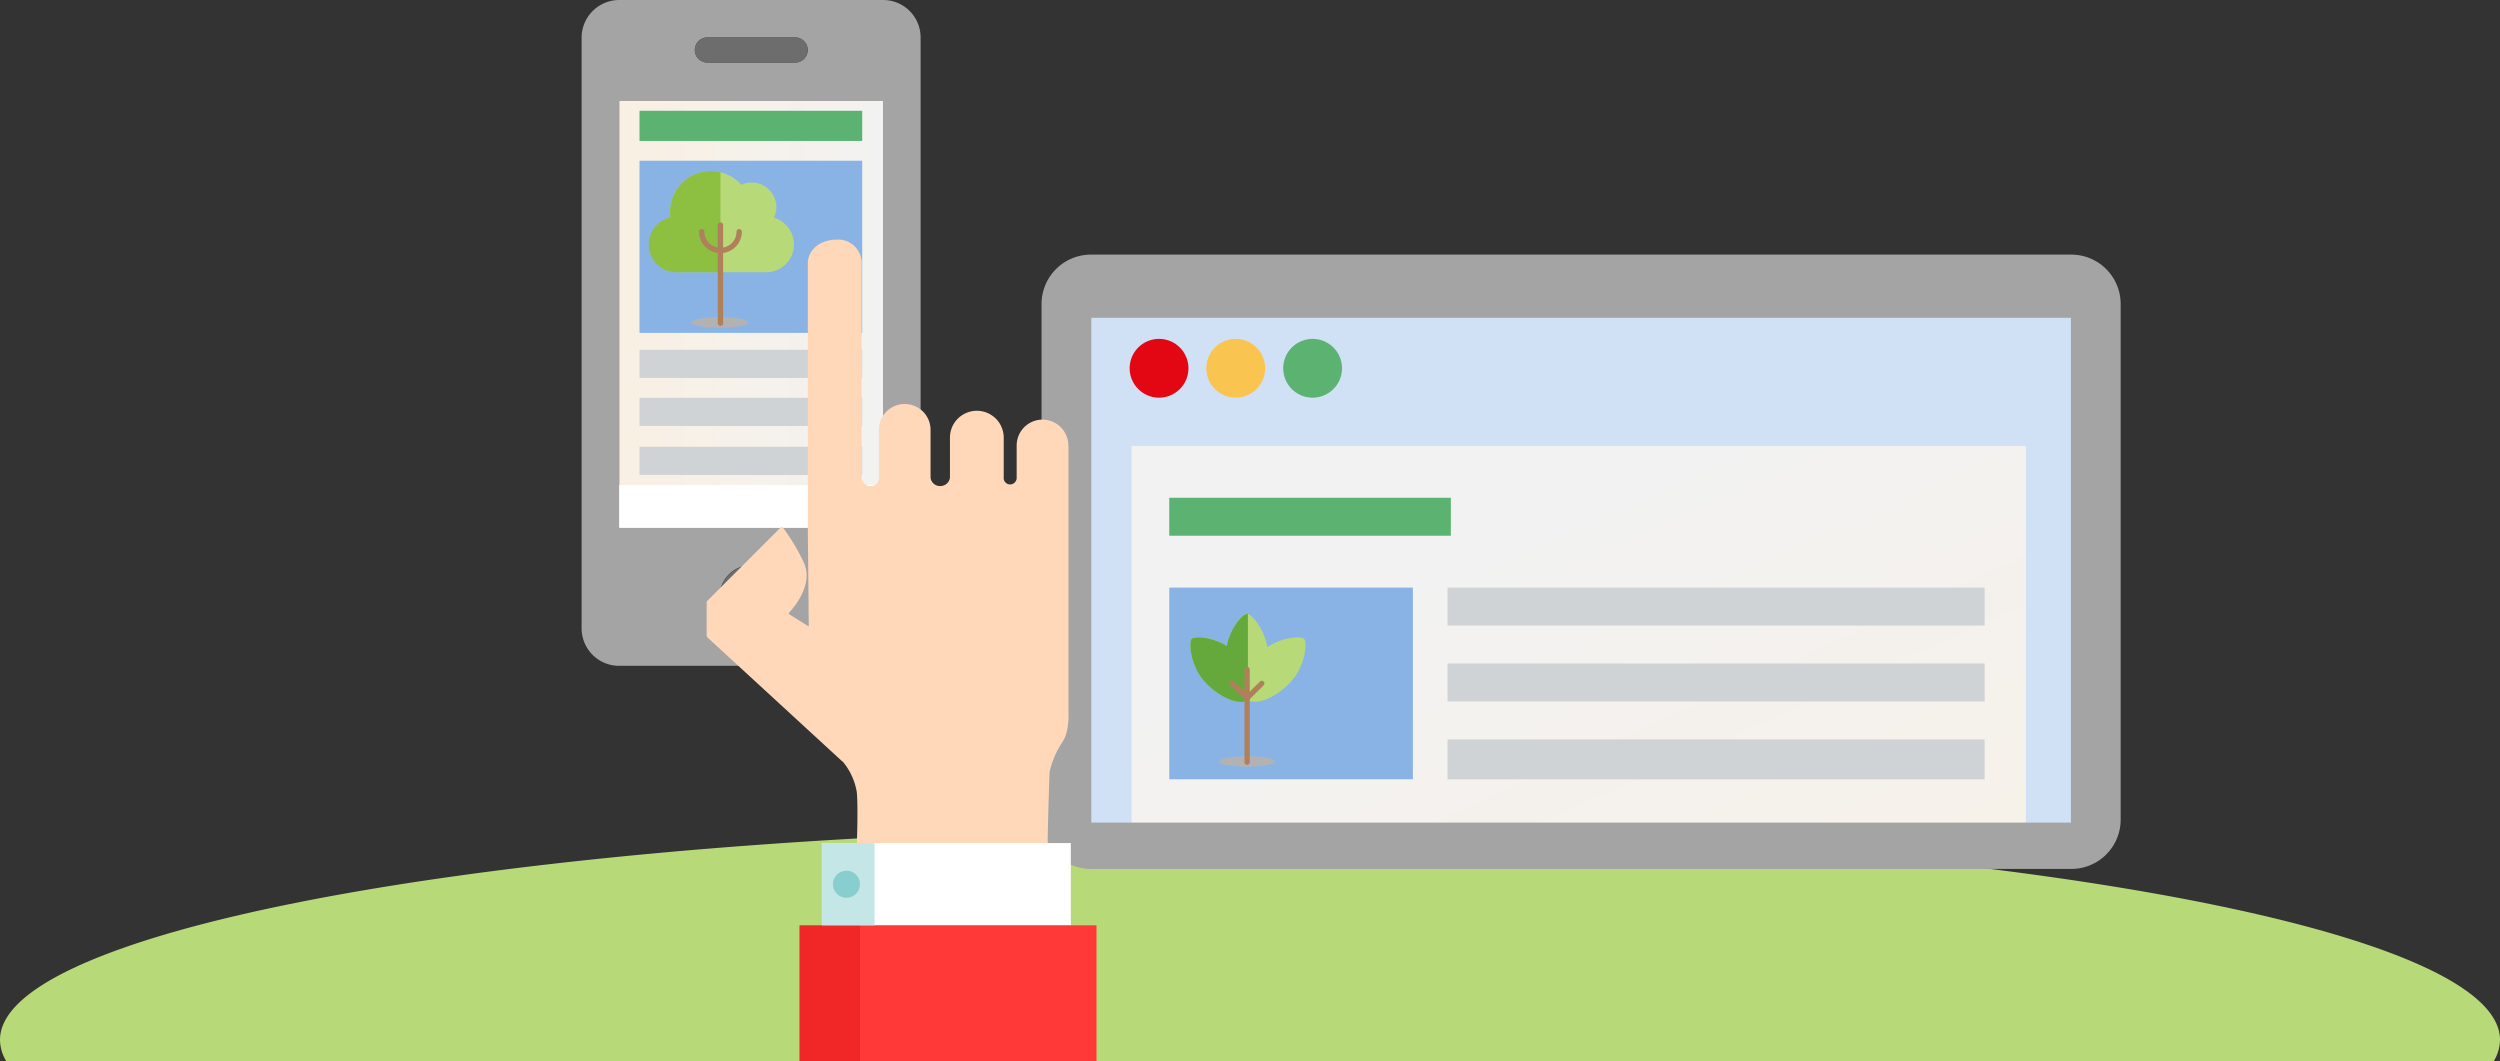 <svg xmlns="http://www.w3.org/2000/svg" xmlns:xlink="http://www.w3.org/1999/xlink" viewBox="0 0 450 191"><rect x="0" y="0" width="450" height="191" fill="#333333" stroke="none"/><defs><style>.cls-1{isolation:isolate;}.cls-2,.cls-20{fill:#b8d977;}.cls-3{fill:#d0e1f5;}.cls-4{fill:url(#linear-gradient);}.cls-5{fill:#e30613;}.cls-6{fill:#fac450;}.cls-7{fill:#5bb271;}.cls-8{fill:#d0d3d6;}.cls-9{fill:#8ab3e5;}.cls-10{fill:#a5a4a4;}.cls-11{fill:url(#linear-gradient-2);}.cls-12{fill:#6d6d6d;}.cls-13{fill:#fff;}.cls-14{fill:#ffd7b9;}.cls-15{fill:#ff3838;}.cls-16{fill:#d10000;opacity:0.3;}.cls-16,.cls-17,.cls-18,.cls-19{mix-blend-mode:multiply;}.cls-17{fill:#c4e6e7;}.cls-18{fill:#88cecf;}.cls-19{fill:#b2b2b2;}.cls-20,.cls-21,.cls-23{fill-rule:evenodd;}.cls-21{fill:#8dbf41;}.cls-22,.cls-24{fill:none;stroke:#b07f5b;stroke-linecap:round;stroke-miterlimit:10;}.cls-22{stroke-width:0.96px;}.cls-23{fill:#65a83b;}.cls-24{stroke-width:0.95px;}</style><linearGradient id="linear-gradient" x1="-78.21" y1="8922.32" x2="-20.75" y2="8794.68" gradientTransform="matrix(1, 0, 0, -1, 352.5, 9017)" gradientUnits="userSpaceOnUse"><stop offset="0" stop-color="#f2f2f2"/><stop offset="1" stop-color="#f9f0e3"/></linearGradient><linearGradient id="linear-gradient-2" x1="2090.78" y1="56.56" x2="2138.25" y2="56.56" gradientTransform="matrix(-1, 0, 0, 1, 2249.71, 0)" xlink:href="#linear-gradient"/></defs><title>Risorsa 4</title><g class="cls-1"><g id="Livello_2" data-name="Livello 2"><g id="tools"><path class="cls-2" d="M448.88,191a7.58,7.58,0,0,0,1.12-3.82C450,166.09,349.26,149,225,149S0,166.09,0,187.18A7.58,7.58,0,0,0,1.12,191Z"/><g id="_Gruppo_" data-name="&lt;Gruppo&gt;"><path id="_Tracciato_" data-name="&lt;Tracciato&gt;" class="cls-3" d="M374,148.88c0,3.89-4.13,7-9.2,7H203.5c-5.07,0-9.21-3.15-9.21-7V57.44c0-3.87,4.14-7,9.21-7H364.77c5.1,0,9.2,3.15,9.2,7v91.44Z"/><path id="_Tracciato_2" data-name="&lt;Tracciato&gt;" class="cls-4" d="M364.66,152.27c0,1.95-1.94,3.62-4.49,3.62h-152c-2.55,0-4.49-1.67-4.49-3.62v-72h161Z"/><path id="_Tracciato_3" data-name="&lt;Tracciato&gt;" class="cls-5" d="M213.92,66.24A5.29,5.29,0,1,1,208.63,61,5.29,5.29,0,0,1,213.92,66.24Z"/><path id="_Tracciato_4" data-name="&lt;Tracciato&gt;" class="cls-6" d="M227.72,66.24A5.29,5.29,0,1,1,222.44,61,5.29,5.29,0,0,1,227.72,66.24Z"/><path id="_Tracciato_5" data-name="&lt;Tracciato&gt;" class="cls-7" d="M241.56,66.24A5.29,5.29,0,1,1,236.27,61,5.29,5.29,0,0,1,241.56,66.24Z"/><rect id="_Tracciato_6" data-name="&lt;Tracciato&gt;" class="cls-7" x="210.47" y="89.6" width="50.68" height="6.83"/><rect id="_Tracciato_7" data-name="&lt;Tracciato&gt;" class="cls-8" x="260.56" y="105.77" width="96.68" height="6.83"/><rect id="_Tracciato_8" data-name="&lt;Tracciato&gt;" class="cls-8" x="260.56" y="119.43" width="96.68" height="6.83"/><rect id="_Tracciato_9" data-name="&lt;Tracciato&gt;" class="cls-8" x="260.56" y="133.09" width="96.68" height="7.19"/><rect id="_Tracciato_10" data-name="&lt;Tracciato&gt;" class="cls-9" x="210.47" y="105.77" width="43.85" height="34.5"/></g><path class="cls-10" d="M372.83,45.83H196.37a8.89,8.89,0,0,0-8.89,8.9v92.79a8.88,8.88,0,0,0,8.89,8.89H372.83a8.88,8.88,0,0,0,8.89-8.89V54.73a8.89,8.89,0,0,0-8.89-8.9m-.07,102.24H196.44V57.2H372.76Z"/><path class="cls-10" d="M104.69,6.77v106.3a6.75,6.75,0,0,0,6.77,6.78h47.48a6.75,6.75,0,0,0,6.77-6.78V6.77A6.74,6.74,0,0,0,158.94,0H111.46A6.78,6.78,0,0,0,104.69,6.77ZM145.39,9a2.26,2.26,0,0,1-2.26,2.26h-15.8a2.26,2.26,0,0,1,0-4.52h15.8A2.27,2.27,0,0,1,145.39,9ZM129.53,107.4a5.67,5.67,0,1,1,5.67,5.67A5.68,5.68,0,0,1,129.53,107.4ZM111.46,18.12h47.48V95H111.46Z"/><rect class="cls-11" x="111.46" y="18.12" width="47.48" height="76.89"/><path class="cls-12" d="M145.39,9a2.27,2.27,0,0,0-2.26-2.26h-15.8a2.26,2.26,0,0,0,0,4.52h15.8A2.26,2.26,0,0,0,145.39,9Z"/><circle class="cls-12" cx="135.2" cy="107.46" r="5.67"/><rect class="cls-7" x="115.11" y="19.94" width="40.09" height="5.43"/><rect class="cls-13" x="111.46" y="87.3" width="47.48" height="7.7"/><rect class="cls-9" x="115.11" y="28.93" width="40.09" height="30.99"/><rect class="cls-8" x="115.11" y="62.96" width="40.09" height="5.07"/><rect class="cls-8" x="115.11" y="71.6" width="40.09" height="5.07"/><rect class="cls-8" x="115.11" y="80.42" width="40.09" height="5.07"/><path class="cls-14" d="M192.3,80.29a4.67,4.67,0,0,0-4.65-4.76h0A4.66,4.66,0,0,0,183,80.29v5.6a1.2,1.2,0,0,1-1.2,1.31,1.16,1.16,0,0,1-1.13-1.31V78.78a4.84,4.84,0,0,0-9.68,0v7.11s0,.07,0,.12a1.75,1.75,0,0,1-1.75,1.48A1.71,1.71,0,0,1,167.5,86V77.37a4.65,4.65,0,1,0-9.3,0v8.78h0a1.43,1.43,0,0,1-1.5,1.34,1.55,1.55,0,0,1-1.6-1.6V47.44a4.22,4.22,0,0,0-4.56-4.3h-.06c-2.63,0-5.07,1.67-5.07,4.3V95.35c0,.25.17,17.41.17,17.41l-3.51-2.18a.22.22,0,0,1,0-.34c.85-.92,4.54-5.16,2.53-9.17a35.89,35.89,0,0,0-3.73-6.17.21.21,0,0,0-.31,0L127.47,108c-.09.1-.27.23-.27.36v6.06c0,.19.21.38.35.51l24.09,22.15s.05,0,.05,0a11.48,11.48,0,0,1,2.54,5.55c.22,2.59.05,8,0,9.21,0,.12.11.17.23.17h33.92c.12,0,.22,0,.22-.17-.07-1.53.32-12.9.32-12.9a16.91,16.91,0,0,1,2.41-5.54s1-1.26,1-4.54V80.29Z"/><rect class="cls-13" x="162.94" y="136.75" width="14.81" height="44.81" transform="translate(11.19 329.5) rotate(-90)"/><rect class="cls-15" x="158.43" y="152.05" width="24.44" height="53.46" transform="translate(-8.14 349.43) rotate(-90)"/><rect class="cls-16" x="137.14" y="173.34" width="24.44" height="10.88" transform="translate(-29.42 328.14) rotate(-90)"/><rect class="cls-17" x="145.29" y="154.43" width="14.81" height="9.45" transform="translate(-6.46 311.85) rotate(-90)"/><circle class="cls-18" cx="152.36" cy="159.16" r="2.44"/><ellipse class="cls-19" cx="129.59" cy="58.04" rx="5.1" ry="0.96"/><path class="cls-20" d="M139.3,39.19a4.28,4.28,0,0,0,.45-1.93,4.45,4.45,0,0,0-6.31-4,7.34,7.34,0,0,0-12.82,4.89,7,7,0,0,0,.08,1A5,5,0,0,0,122.14,49h15.58a5,5,0,0,0,1.58-9.8Z"/><path class="cls-21" d="M129.68,31a7,7,0,0,0-1.72-.21,7.34,7.34,0,0,0-7.34,7.34,7,7,0,0,0,.08,1A5,5,0,0,0,122.14,49h7.54Z"/><line class="cls-22" x1="129.68" y1="40.51" x2="129.68" y2="58.18"/><path class="cls-22" d="M133.05,41.71a3.37,3.37,0,0,1-6.74,0"/><ellipse class="cls-19" cx="224.48" cy="137.06" rx="5.02" ry="0.94"/><path class="cls-20" d="M234.74,115c-.56-.55-3.82-.39-6.61,1.47-.6-3.41-2.92-6-3.67-6s-3,2.46-3.65,5.77c-2.71-1.68-5.77-1.81-6.31-1.28s-.3,5.11,2.66,8.06c2.61,2.62,5.74,3.85,7.46,3.07,1.72.78,4.85-.45,7.46-3.07C235,120.07,235.35,115.58,234.74,115Z"/><path class="cls-23" d="M224.62,110.5l-.16,0c-.8,0-3,2.46-3.65,5.77-2.71-1.68-5.77-1.81-6.31-1.28s-.3,5.11,2.66,8.06c2.61,2.62,5.74,3.85,7.46,3.07Z"/><line class="cls-24" x1="224.48" y1="120.51" x2="224.48" y2="137.2"/><line class="cls-24" x1="224.48" y1="125.65" x2="221.83" y2="123.01"/><line class="cls-24" x1="224.48" y1="125.65" x2="227.13" y2="123.01"/></g></g></g></svg>